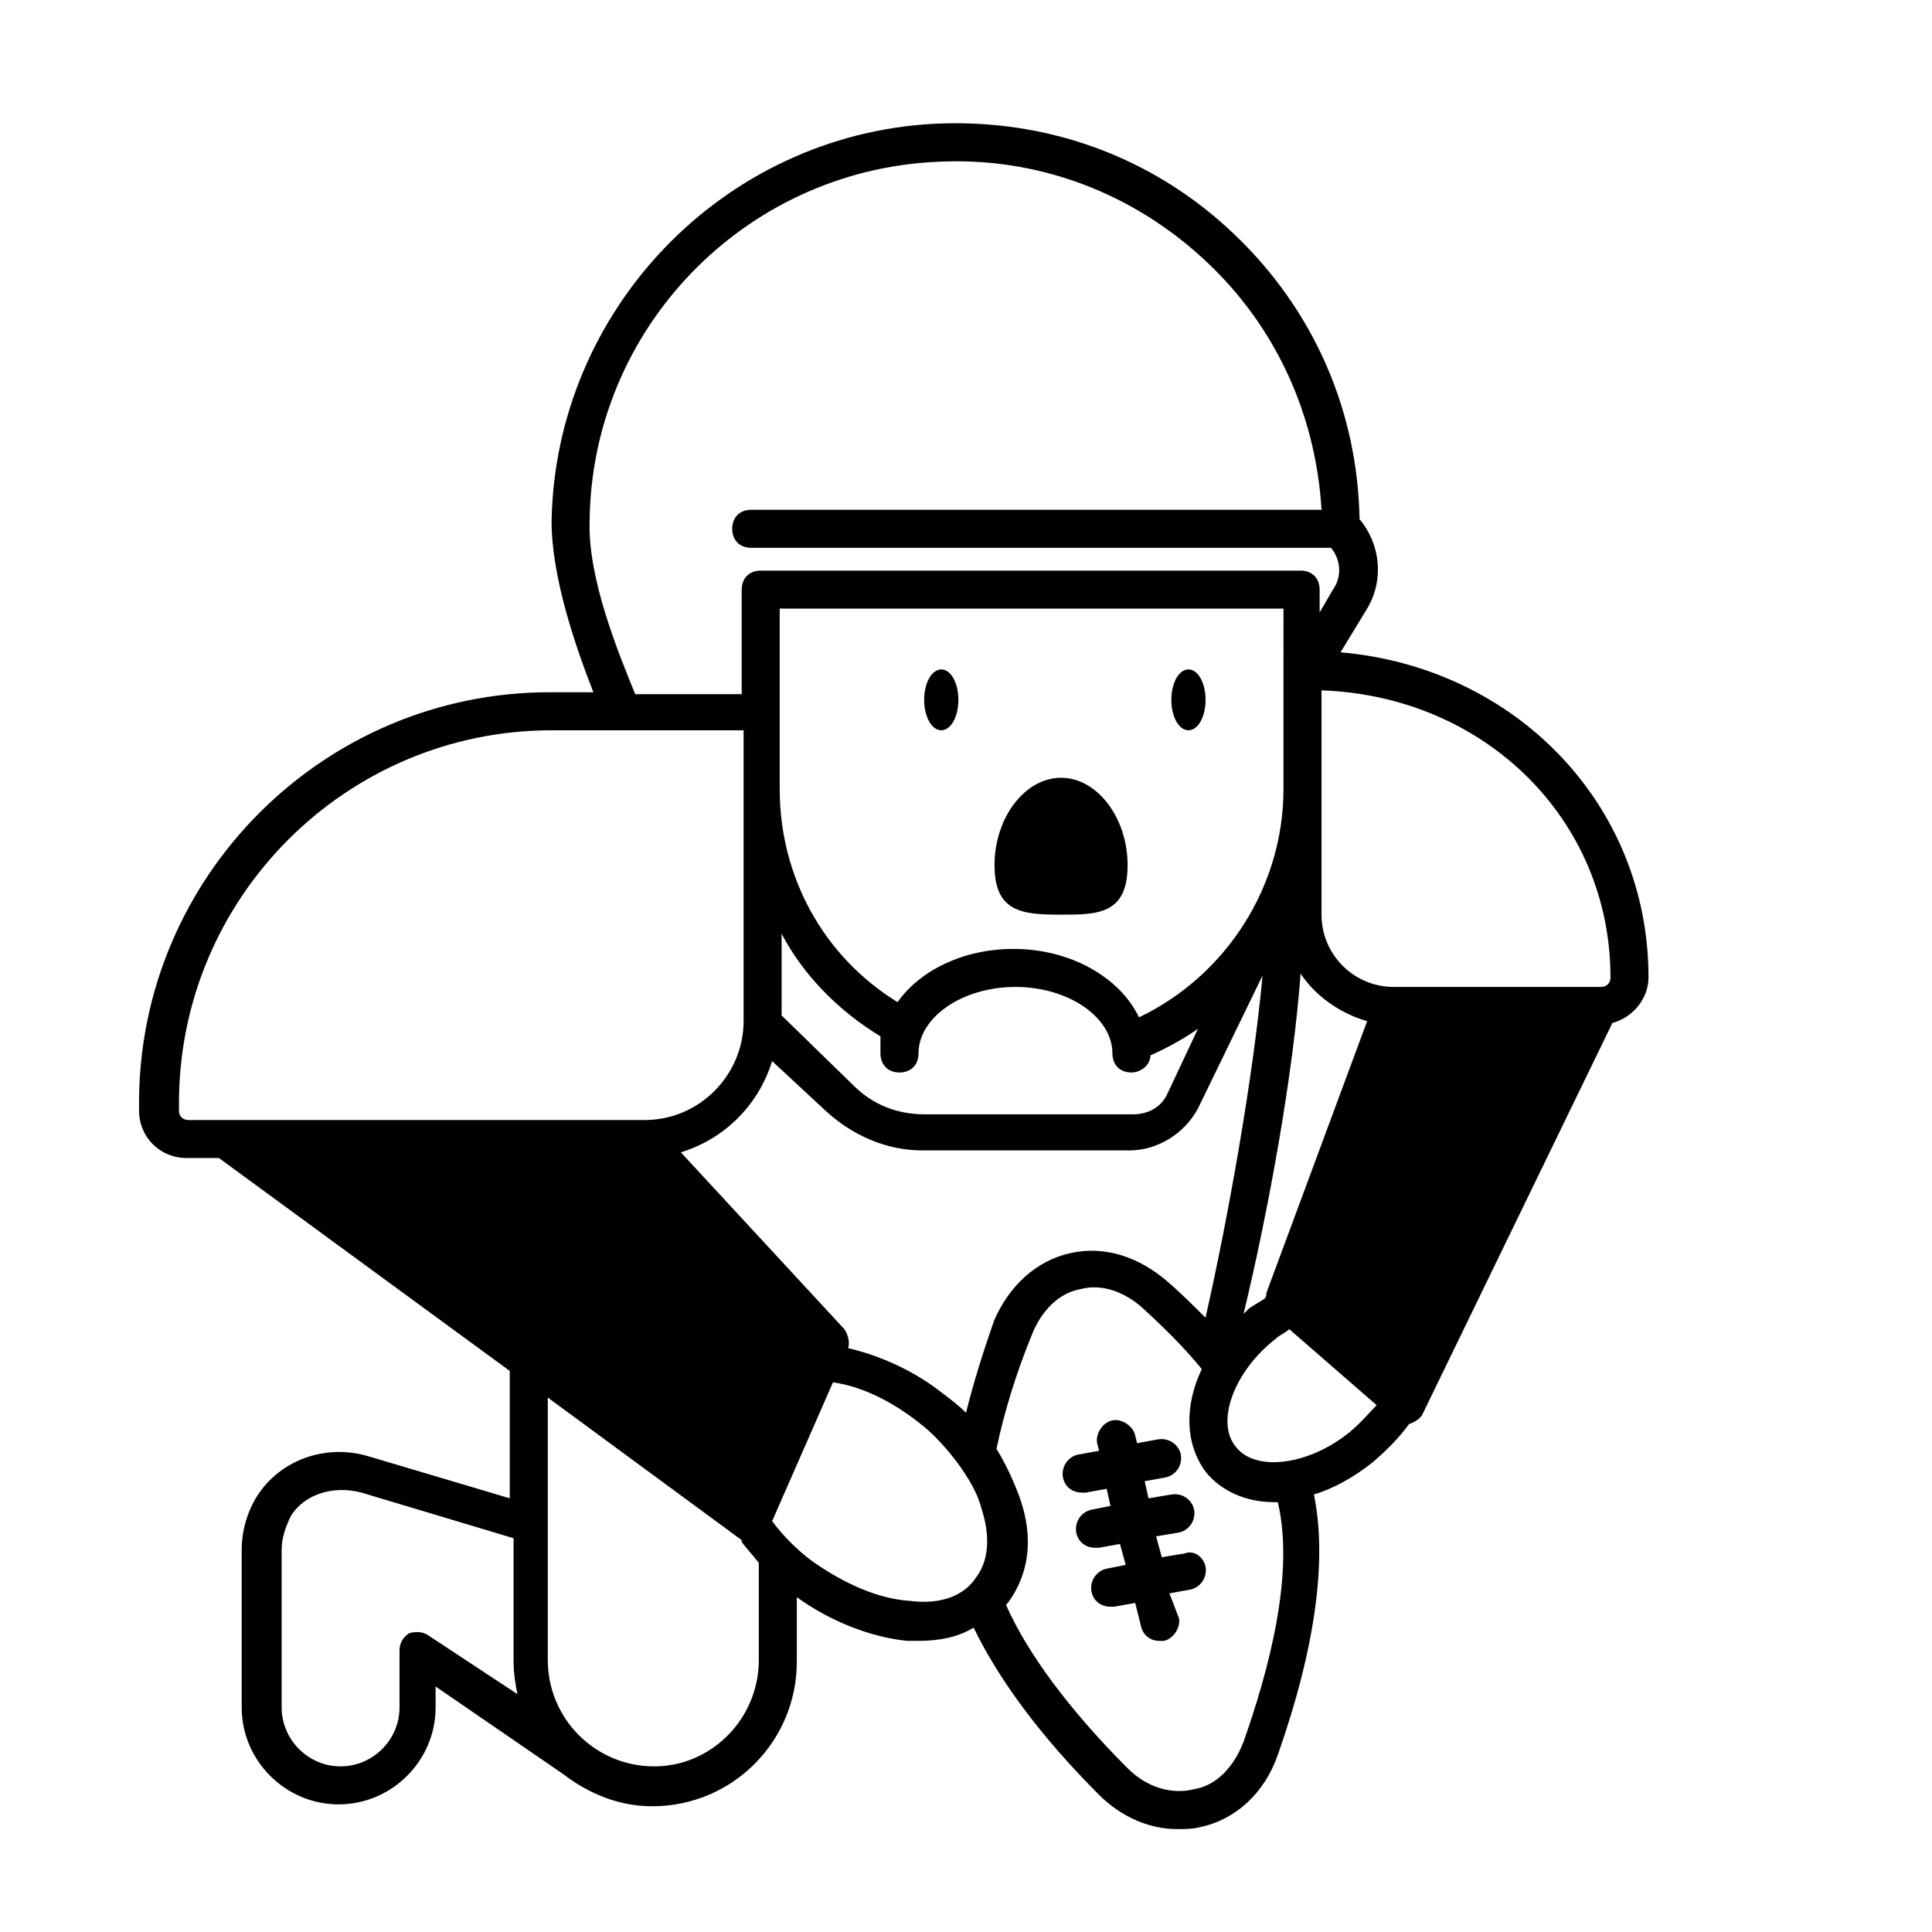 <?xml version="1.0" encoding="UTF-8"?>
<!-- Uploaded to: SVG Repo, www.svgrepo.com, Generator: SVG Repo Mixer Tools -->
<svg fill="#000000" width="800px" height="800px" version="1.1" viewBox="144 144 512 512" xmlns="http://www.w3.org/2000/svg">
 <g>
  <path d="m393.45 337.53c2.519 0 4.535-3.527 4.535-8.062s-2.016-8.062-4.535-8.062-4.535 3.527-4.535 8.062 2.016 8.062 4.535 8.062z"/>
  <path d="m458.95 337.53c2.519 0 4.535-3.527 4.535-8.062s-2.016-8.062-4.535-8.062c-2.519 0-4.535 3.527-4.535 8.062s2.016 8.062 4.535 8.062z"/>
  <path d="m425.19 386.39c9.574 0 17.633 0 17.633-13.098 0-12.594-8.062-23.176-17.633-23.176-9.574 0-17.633 10.578-17.633 23.176 0 12.594 7.559 13.098 17.633 13.098z"/>
  <path d="m580.87 403.02c0-45.848-35.266-82.121-81.617-86.152l7.055-11.586c4.535-7.559 3.527-17.129-2.016-23.68-0.504-28.719-12.09-55.418-33.25-75.57-21.664-20.656-49.879-30.73-79.602-29.223-55.922 3.023-100.26 49.375-101.27 105.3 0 15.113 6.551 33.754 11.082 45.344h-11.586c-59.953 0-108.82 48.871-108.82 108.82v2.016c0 7.055 5.543 12.594 12.594 12.594h8.566l77.082 56.426v33.754l-37.281-11.082c-11.586-3.527-23.68 1.008-29.727 10.578-2.519 4.031-4.031 9.07-4.031 14.105v41.82c0 14.105 11.586 25.695 25.695 25.695 14.105 0 25.695-11.586 25.695-25.695v-5.543l33.754 23.176c6.551 5.039 14.609 8.566 23.68 8.566 21.16 0 38.289-17.129 38.289-38.289v-17.129c9.07 6.551 19.648 10.578 29.223 11.586h3.023c5.543 0 10.578-1.008 14.609-3.527 6.551 13.602 17.633 28.719 33.25 44.336 6.047 6.047 13.602 9.07 20.656 9.07 2.016 0 4.031 0 6.047-0.504 9.574-2.016 17.129-9.07 20.656-19.145 10.078-28.719 13.098-51.891 9.574-69.023 5.039-1.512 10.578-4.535 15.617-8.566 3.527-3.023 7.055-6.551 9.574-10.078 1.512-0.504 3.023-1.512 3.527-2.519l50.375-103.78c5.543-1.512 9.574-6.551 9.574-12.094zm-180.87 115.38c-2.016-2.016-4.031-3.527-6.047-5.039-7.559-6.047-16.625-10.078-25.191-12.09 0.504-1.512 0-3.527-1.008-5.039l-43.328-46.855c11.586-3.527 20.656-12.594 24.184-24.184l14.105 13.098c7.055 6.551 16.121 10.578 25.695 10.578h54.914c7.559 0 14.609-4.535 18.137-11.082l17.129-35.266c-2.519 27.207-9.07 63.984-15.113 90.688-3.023-3.023-6.551-6.551-10.078-9.574-7.559-6.551-16.625-9.574-25.695-7.559-9.07 2.016-16.121 8.566-20.152 17.633-3.019 8.57-5.535 16.629-7.551 24.691zm84.133-187.92v22.672c0 25.695-15.113 49.375-38.289 60.457-5.039-10.578-18.137-18.137-33.25-18.137-13.098 0-24.688 5.543-30.73 14.105-19.648-12.09-31.234-33.25-31.234-56.426v-47.863h133.51zm-106.8 88.168v4.535c0 3.023 2.016 5.039 5.039 5.039 3.023 0 5.039-2.016 5.039-5.039 0-9.574 11.586-17.633 25.695-17.633 14.105 0 25.695 8.062 25.695 17.633 0 3.023 2.016 5.039 5.039 5.039 2.519 0 5.039-2.016 5.039-4.535 4.535-2.016 9.07-4.535 12.594-7.055l-8.062 17.129c-1.512 3.527-5.039 5.543-9.07 5.543h-55.422c-7.055 0-13.602-2.519-18.641-7.559l-19.145-18.641v-21.664c5.543 10.582 14.609 20.152 26.199 27.207zm111.34-16.625c4.031 6.047 10.578 10.578 17.633 12.594l-26.703 72.043c0 0.504 0 1.008-0.504 1.512-1.512 1.008-2.519 1.512-4.031 2.519-0.504 0.504-1.008 1.008-1.512 1.512 6.555-27.207 13.102-62.977 15.117-90.18zm82.121 1.004c0 1.512-1.008 2.519-2.519 2.519h-54.914c-10.578 0-19.145-8.566-19.145-19.145v-59.449c43.328 1.512 76.578 34.262 76.578 76.074zm-270.54-120.91c0.504-50.883 40.809-92.699 91.691-95.219 26.703-1.512 52.395 8.062 72.043 26.703 18.137 17.129 28.719 40.305 30.23 65.496h-151.14c-3.023 0-5.039 2.016-5.039 5.039s2.016 5.039 5.039 5.039h153.66c2.519 3.023 3.023 7.559 0.504 11.082l-3.527 6.047v-6.047c0-3.023-2.016-5.039-5.039-5.039h-143.08c-3.023 0-5.039 2.016-5.039 5.039v27.711h-28.215c-4.531-11.086-12.59-30.734-12.086-45.852zm-108.82 156.18v-2.016c0-54.41 44.336-98.746 98.746-98.746h50.883v77.086c0 14.105-11.586 26.199-26.199 26.199l-110.84-0.004h-10.078c-1.508 0-2.516-1.008-2.516-2.519zm66 139.05c-1.512-1.008-3.527-1.008-5.039-0.504-1.512 1.008-2.519 2.519-2.519 4.535v15.113c0 8.566-7.055 15.617-15.617 15.617-8.566 0-15.617-7.055-15.617-15.617v-41.816c0-3.023 1.008-6.047 2.519-9.07 3.527-5.543 11.082-8.062 18.641-6.047l40.305 12.09v32.746c0 3.023 0.504 6.047 1.008 8.566zm59.953 34.762c-15.617 0-28.215-12.594-28.215-28.215v-69.527l51.387 37.785v0.504c1.512 2.016 3.023 3.527 4.535 5.543v25.695c0 15.621-12.594 28.215-27.707 28.215zm68.012-43.832c-8.566-0.504-17.633-4.535-26.199-10.578-4.031-3.023-7.559-6.551-10.578-10.578l16.121-36.777c7.559 1.008 15.617 5.039 22.672 10.578 4.031 3.023 7.559 7.055 10.578 11.082 2.519 3.527 5.039 7.559 6.047 11.586 2.519 7.559 2.016 14.105-1.512 18.641-3.019 4.535-9.066 7.055-17.129 6.047zm97.238-26.195c4.535 19.145-2.519 44.84-9.07 63.48-2.519 6.551-7.055 11.586-13.098 12.594-6.047 1.512-12.594-0.504-17.633-5.543-15.617-15.617-26.703-30.73-32.242-43.328l0.504-0.504c5.543-7.559 7.055-17.129 3.023-28.215-1.512-4.031-3.527-8.566-6.047-12.594 2.016-9.574 5.039-19.648 9.574-30.73 2.519-6.047 7.055-10.578 12.594-11.586 5.543-1.512 11.586 0.504 16.625 5.039 6.047 5.543 11.082 10.578 15.617 16.121-4.535 9.574-4.535 19.648 1.008 27.207 4.031 5.039 10.578 8.062 18.137 8.062h1.008v-0.004zm19.145-18.641c-11.082 9.07-25.191 10.578-30.23 4.031-5.543-6.551-0.504-20.152 10.578-28.719 1.008-1.008 2.519-1.512 3.527-2.519l23.176 20.152c-2.016 2.016-4.031 4.535-7.051 7.055z"/>
  <path d="m457.94 555.68-6.047 1.008-1.512-5.543 6.047-1.008c2.519-0.504 4.535-3.023 4.031-6.047-0.504-2.519-3.023-4.535-6.047-4.031l-6.047 1.012-1.008-4.535 5.543-1.008c2.519-0.504 4.535-3.023 4.031-6.047-0.504-2.519-3.023-4.535-6.047-4.031l-5.543 1.008-0.504-2.016c-0.504-2.519-3.527-4.535-6.047-4.031-2.519 0.504-4.535 3.527-4.031 6.047l0.504 2.016-5.543 1.008c-2.519 0.504-4.535 3.023-4.031 6.047 0.504 2.519 2.519 4.031 5.039 4.031h1.008l5.543-1.008 1.008 4.535-5.039 1.008c-2.519 0.504-4.535 3.023-4.031 6.047 0.504 2.519 2.519 4.031 5.039 4.031h1.008l5.543-1.008 1.512 5.543-5.039 1.008c-2.519 0.504-4.535 3.023-4.031 6.047 0.504 2.519 2.519 4.031 5.039 4.031h1.008l5.543-1.008 1.512 6.047c0.504 2.519 2.519 4.031 5.039 4.031h1.008c2.519-0.504 4.535-3.527 4.031-6.047l-2.519-6.559 5.543-1.008c2.519-0.504 4.535-3.023 4.031-6.047-0.504-2.516-3.023-4.531-5.543-3.523z"/>
 </g>
</svg>